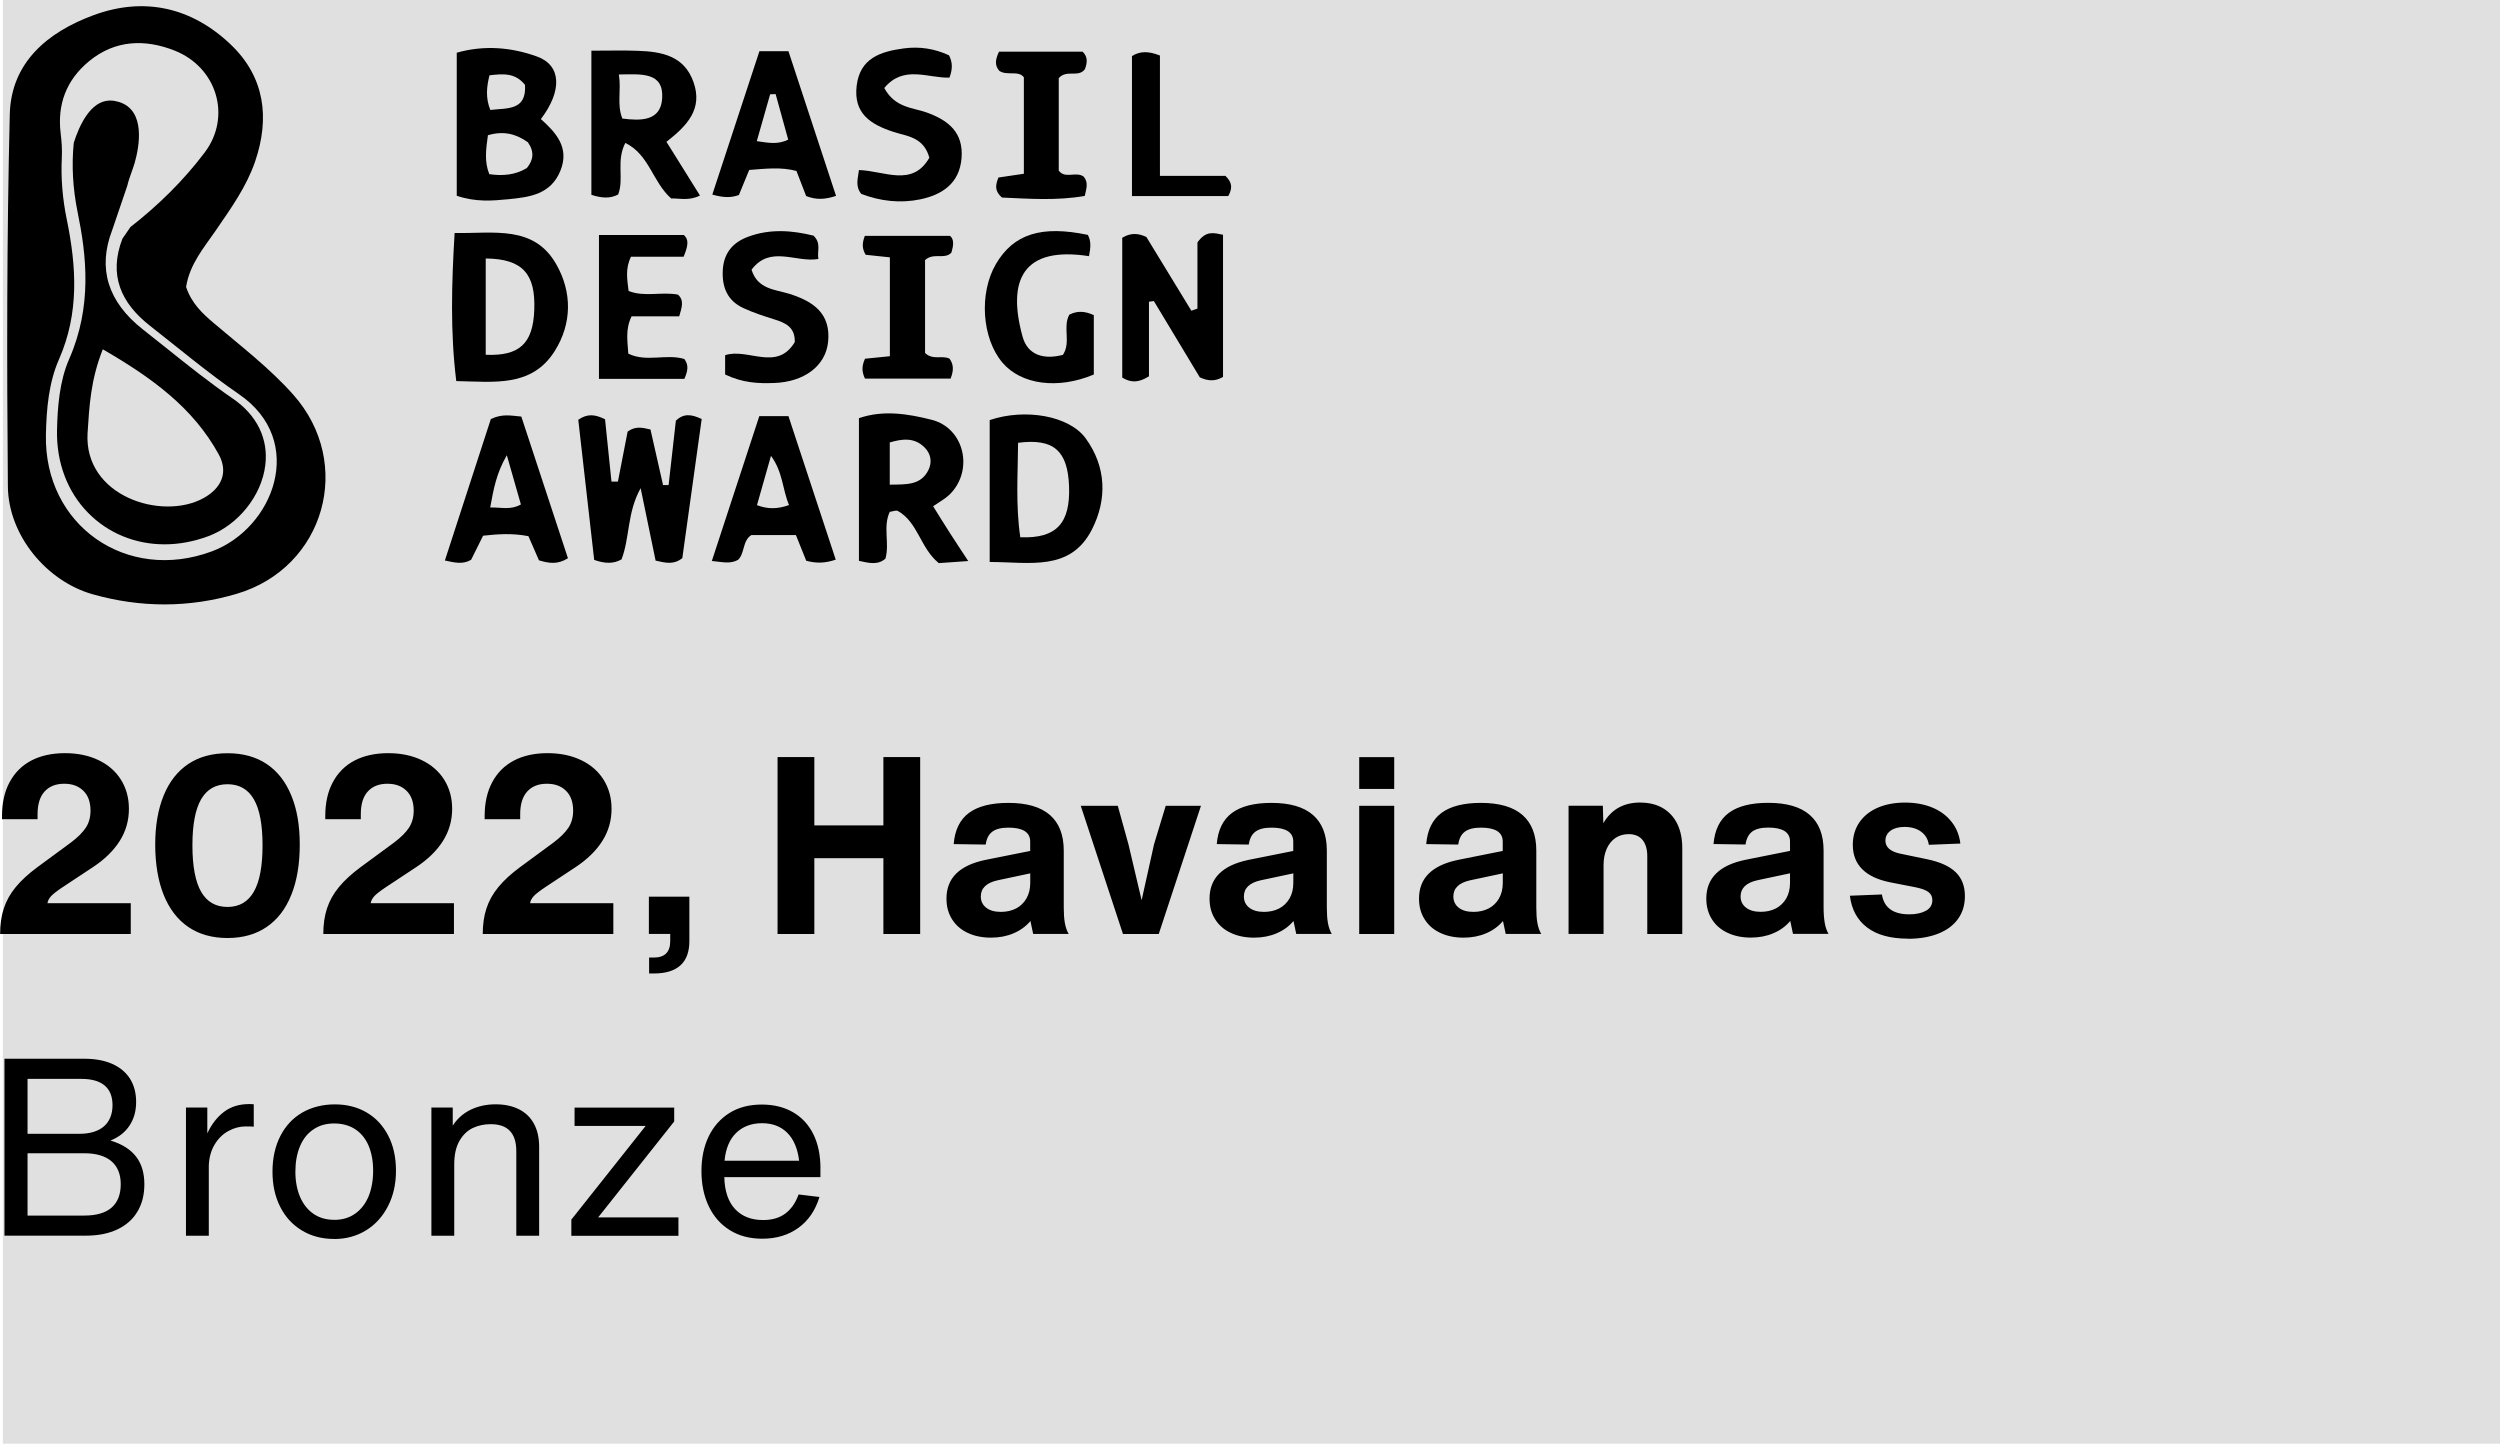<svg xmlns="http://www.w3.org/2000/svg" id="Layer_2" data-name="Layer 2" viewBox="0 0 419.27 242.12"><defs><style>      .cls-1 {        fill: #e0e0e0;      }    </style></defs><g id="Layer_3" data-name="Layer 3"><g><rect class="cls-1" x=".48" y="0" width="418.79" height="242.12"></rect><g><path d="m21.9,38.04l-.08.08c4.7-3.66,8.95-7.83,12.51-12.55,4.55-6.03,2.04-14.28-5.03-17.08-5.02-1.99-10.03-1.79-14.36,1.77-3.9,3.22-5.34,7.35-4.77,12.07.16,1.35.27,2.7.2,4.05-.18,3.49.12,6.98.82,10.39,1.64,7.96,2.11,15.73-1.29,23.47-1.73,3.94-2.11,8.33-2.2,12.66-.33,15.23,13.55,24.89,27.85,19.56,10.33-3.85,15.98-18.48,4.54-26.34-5.18-3.56-10.02-7.63-14.98-11.52-4.83-3.79-6.93-8.49-4.58-14.57m10.67,8.07c.93,2.79,2.73,4.45,4.62,6.06,4.57,3.89,9.36,7.53,13.37,12.04,10.23,11.51,5.29,29.01-9.5,33.39-8.01,2.37-16.13,2.34-24.16.07-7.71-2.18-14.14-9.88-14.21-18.1-.18-20.8-.19-41.6.32-62.39C1.85,10.48,7.99,5.39,15.65,2.56c8.55-3.17,16.53-1.31,23.06,4.92,5.68,5.42,6.58,12.29,4.07,19.62-1.47,4.27-4.09,7.9-6.62,11.59-1.99,2.9-4.35,5.61-4.95,9.43"></path><path d="m103.63,80.76c.55-2.85,1.11-5.68,1.63-8.38,1.3-.95,2.46-.68,3.83-.35.71,3.14,1.41,6.23,2.11,9.32h.93c.41-3.63.82-7.27,1.22-10.81,1.3-1.22,2.56-1.1,4.33-.27-1.08,7.76-2.18,15.62-3.25,23.33-1.43,1.15-2.76.81-4.48.42-.77-3.74-1.57-7.62-2.51-12.15-2.29,4.11-1.79,8.25-3.2,11.94-1.39.8-2.86.7-4.59.09-.89-7.83-1.79-15.71-2.67-23.5,1.55-1.08,2.83-.9,4.49-.09.35,3.36.71,6.91,1.08,10.46h1.06"></path><path d="m188.21,63.32v-23.45c1.47-.89,2.77-.74,4.05-.12,2.53,4.14,5.04,8.25,7.54,12.36.34-.12.68-.24,1.02-.36v-11.09c1.45-2.06,2.76-1.59,4.29-1.29v23.85c-1.38.79-2.54.68-3.89.07-2.51-4.18-5.11-8.49-7.71-12.8-.27.04-.55.07-.82.11v12.51c-1.88,1.18-3.12,1.03-4.49.21"></path><path d="m82.09,12.64c-.49,1.93-.67,3.8.14,5.8,2.83-.34,6.09.15,5.82-4.2-1.67-2.1-3.77-1.86-5.96-1.61m-.26,10.04c-.33,2.35-.62,4.44.23,6.54,2.25.32,4.32.16,6.29-1.02,1.08-1.32,1.33-2.7.18-4.33-1.82-1.29-3.9-2.01-6.7-1.18m-5.23,10.15V8.84c4.63-1.32,9.21-.9,13.49.65,4.07,1.48,4.22,5.74.62,10.48,2.53,2.27,4.84,4.78,3.28,8.65-1.6,3.96-5.11,4.44-8.71,4.79-2.76.27-5.49.5-8.68-.58"></path><path d="m103.79,12.49c.43,2.72-.37,4.99.58,7.39,3.05.4,6.44.46,6.68-3.37.29-4.49-3.52-4.07-7.26-4.02m-4.61-3.99c2.89,0,5.35-.07,7.8.02,3.99.14,7.77.82,9.33,5.26,1.58,4.49-1.04,7.27-4.54,10,1.83,2.94,3.65,5.86,5.62,9.01-1.87.95-3.49.43-4.82.5-3.14-2.77-3.66-7.35-7.7-9.32-1.58,3.07-.17,5.98-1.2,8.65-1.38.73-2.83.6-4.49.05V8.5Z"></path><path d="m149.22,81.28c2.79-.04,5.19.12,6.47-2.42.68-1.36.43-2.77-.64-3.83-1.76-1.75-3.82-1.41-5.83-.83v7.09Zm0,4.56c-1.18,2.52,0,5.21-.72,7.84-1.24,1.11-2.71.77-4.45.38v-23.93c4.08-1.41,8.23-.73,12.19.27,5.54,1.4,7.12,8.56,2.98,12.57-.74.71-1.69,1.21-2.73,1.93,1.02,1.63,1.89,3.05,2.79,4.45.9,1.41,1.83,2.8,3.1,4.74-2.03.14-3.58.25-4.94.35-3.11-2.53-3.47-6.83-6.85-8.74-.32-.18-.86.08-1.37.14"></path><path d="m171.12,90.1c6.07.25,8.4-2.35,8.17-8.56-.23-5.98-2.6-8.05-8.55-7.28-.03,5.17-.43,10.36.37,15.84m-5.13,4.15v-23.8c5.93-2,13.33-.75,16.11,3.08,3.45,4.77,3.61,10.2,1.04,15.26-3.62,7.11-10.48,5.46-17.14,5.46"></path><path d="m81.46,43.35v16.15c5.67.24,7.92-1.89,8.14-7.47.25-6.12-1.96-8.62-8.14-8.68m-5.21-4.27c6.62.1,13.29-1.36,17.05,5.26,2.66,4.68,2.64,9.91-.26,14.52-3.85,6.13-10.16,5.17-16.52,5.05-1.02-8.25-.78-16.29-.28-24.83"></path><path d="m114.64,43.06h-8.82c-1,2.04-.62,3.85-.4,5.74,2.68,1.06,5.49.09,8.27.61,1.08.95.67,2.12.22,3.64h-7.99c-1.08,2.23-.67,4.2-.55,6.26,3.04,1.49,6.39-.03,9.4.9.79,1.05.56,2.06,0,3.33h-14.32v-24.13h14.23c.96.85.64,1.99-.03,3.64"></path><path d="m182.43,39.38c.55,1,.52,2.06.2,3.58-11.02-1.71-13.78,3.93-11.13,13.52.86,3.13,3.64,3.86,6.76,3.03,1.4-2.11-.08-4.62,1.07-6.73,1.29-.68,2.6-.63,4.11.07v9.96c-6.01,2.53-12.17,1.71-15.32-1.99-3.46-4.08-3.96-11.65-1.09-16.55,2.96-5.04,7.62-6.51,15.4-4.88"></path><path d="m121.61,62.81v-3.24c3.79-1.27,8.69,2.81,11.68-2.2.07-2.49-1.54-3.22-3.41-3.8-1.76-.55-3.52-1.12-5.18-1.89-2.73-1.24-3.65-3.55-3.48-6.43.17-2.79,1.65-4.57,4.18-5.52,3.76-1.42,7.52-1.08,11.03-.21,1.35,1.31.57,2.56.82,3.91-3.77.67-8.07-2.38-11.21,1.8.99,3.28,3.97,3.32,6.28,4.03,4.1,1.27,7.04,3.33,6.56,8.07-.41,4.07-4.05,6.73-9.05,6.9-2.62.1-5.24,0-8.21-1.42"></path><path d="m148.3,14.76c1.8,3.32,4.71,3.26,7.07,4.09,3.71,1.32,6.23,3.38,5.89,7.66-.33,4.22-3.23,6.15-6.92,6.92-3.35.7-6.7.31-9.9-.91-1.05-1.31-.55-2.58-.39-4,4.27.12,8.95,2.93,11.81-2.07-.96-3.51-3.8-3.6-5.99-4.32-3.89-1.27-6.76-3.11-6.2-7.76.56-4.64,4.04-5.73,7.88-6.25,2.64-.36,5.19.03,7.61,1.16.62,1.19.6,2.37.07,3.74-3.58.11-7.7-2.18-10.93,1.74"></path><path d="m130.08,15.78c-.31.01-.62.02-.92.03-.74,2.58-1.47,5.15-2.24,7.86,2.05.31,3.53.59,5.27-.25-.7-2.54-1.4-5.09-2.11-7.64m-6.16,16.92c-1.33.5-2.65.45-4.46-.07,2.66-8.09,5.27-16.04,7.9-24.04h4.87c2.64,8.02,5.3,16.11,7.98,24.26-1.87.63-3.34.68-5.01.03-.52-1.33-1.07-2.74-1.63-4.21-2.62-.7-5.18-.37-7.92-.17-.58,1.42-1.16,2.81-1.73,4.2"></path><path d="m132.33,84.71c-1.11-2.59-1.01-5.52-3.03-8.26-.86,3.03-1.6,5.62-2.35,8.27,1.82.68,3.4.68,5.38-.02m-4.99-14.91h4.89c2.65,8.05,5.28,16.04,7.93,24.07-1.83.62-3.31.63-4.95.18-.55-1.36-1.11-2.77-1.73-4.31h-7.46c-1.52.92-1.08,3.05-2.24,4.16-1.26.7-2.45.4-4.4.19,2.7-8.23,5.3-16.15,7.96-24.29"></path><path d="m82.21,85.11c1.89-.05,3.36.48,5.15-.51-.72-2.51-1.43-5.01-2.36-8.25-1.76,3.04-2.2,5.56-2.79,8.76m.1-14.83c1.89-.9,3.24-.6,5.12-.42,2.59,7.86,5.2,15.82,7.82,23.76-1.75,1.1-3.2.85-4.86.35-.57-1.32-1.17-2.69-1.77-4.05-2.6-.51-5.02-.37-7.6-.08-.67,1.35-1.35,2.7-2.01,4.04-1.34.79-2.64.51-4.4.12,2.62-8.06,5.16-15.89,7.7-23.7"></path><path d="m181.56,8.67c.93.87.77,1.9.39,2.93-1.09,1.49-3.08-.01-4.39,1.51v15.5c1.04,1.45,2.91.08,4.18,1.01.82.97.47,1.98.18,3.24-4.76.83-9.46.46-13.89.27-1.29-1.13-1.07-2.14-.58-3.36,1.26-.18,2.6-.38,4.26-.63V12.96c-.93-1.21-2.79-.2-4.11-1.07-.81-.92-.69-1.92-.05-3.23h14.01Z"></path><path d="m149.25,43.16c-1.58-.17-2.89-.3-4.07-.43-.64-1.08-.6-1.96-.14-3.17h14.29c.72.59.58,1.62.23,2.8-1.12,1.24-2.99-.07-4.42,1.26v15.58c1.31,1.26,2.85.33,4.1.95.7.96.73,1.98.18,3.35h-14.35c-.53-1.07-.59-2.08,0-3.34,1.23-.12,2.57-.26,4.17-.42v-16.58Z"></path><path d="m205.51,29.49c1.24,1.19,1.15,2.16.48,3.39h-16.15V9.41c1.34-.87,2.79-.85,4.69-.1v20.18h10.98Z"></path><path d="m14.69,72.57c.29-4.42.49-8.8,2.55-13.99,8.29,4.8,15.14,9.8,19.43,17.6,1.71,3.11.4,5.75-2.56,7.37-6.98,3.82-20.11-.33-19.42-10.99m29.8,5.48c.55-4.43-1.38-8.4-5.43-11.18-3.89-2.67-7.62-5.65-11.23-8.54-1.28-1.02-2.55-2.04-3.84-3.05-5.91-4.63-7.65-10.24-5.18-16.66l2.52-7.4c.2-.83.47-1.61.74-2.36.2-.54.37-1.05.52-1.55.74-2.6,1.95-8.81-2.67-10.21-.51-.15-.99-.23-1.45-.23-3.35,0-5.24,4.37-6.1,7.1-.38,3.76-.16,7.67.65,11.64,1.48,7.2,2.47,15.74-1.41,24.59-1.66,3.78-1.96,8.17-2.05,11.96-.11,5.39,1.73,10.31,5.2,13.84,3.35,3.42,7.9,5.3,12.84,5.3,2.43,0,4.89-.46,7.32-1.36,5-1.86,8.94-6.76,9.57-11.9"></path></g><g><path d="m127.81,188.37c1.74,0,3.15.54,4.23,1.62s1.73,2.64,1.98,4.67h-12.51c.2-2.05.86-3.62,1.98-4.69,1.12-1.07,2.56-1.6,4.32-1.6m9.79,7.62c0-2.22-.39-4.14-1.18-5.75-.79-1.61-1.93-2.85-3.42-3.71-1.49-.86-3.23-1.29-5.23-1.29-2.11,0-3.93.47-5.44,1.42-1.51.95-2.67,2.26-3.48,3.93-.81,1.68-1.21,3.62-1.21,5.82s.41,4.18,1.23,5.9c.82,1.71,1.99,3.04,3.52,3.99,1.52.96,3.35,1.44,5.45,1.44,2.36,0,4.39-.61,6.07-1.83,1.68-1.22,2.85-2.95,3.52-5.17l-3.5-.42c-.5,1.39-1.23,2.45-2.21,3.19-.97.73-2.22,1.1-3.74,1.1-1.98,0-3.54-.61-4.69-1.83-1.15-1.22-1.76-3.01-1.82-5.37h16.12v-1.42Zm-37.28,8.17l12.75-16.08v-2.33h-16.71v3.08h11.92l-12.46,15.71v2.71h17.96v-3.08h-13.46Zm-17.18-18.96c-1.58,0-3,.32-4.25.93-1.25.62-2.23,1.51-2.96,2.65v-3.04h-3.58v21.5h3.83v-11.96c0-1.61.29-2.92.87-3.94.58-1.01,1.33-1.73,2.25-2.17.92-.43,1.92-.64,3-.64,2.86,0,4.29,1.51,4.29,4.54v14.17h3.83v-14.92c0-1.5-.29-2.79-.87-3.86-.58-1.07-1.42-1.88-2.52-2.43-1.1-.55-2.4-.83-3.9-.83m-27.09,19.37c-1.33,0-2.48-.33-3.46-1-.97-.67-1.72-1.61-2.25-2.83-.52-1.22-.79-2.64-.79-4.25s.26-3.03.77-4.25c.51-1.22,1.26-2.17,2.25-2.83.98-.67,2.14-1,3.48-1s2.54.32,3.52.96c.98.64,1.73,1.55,2.25,2.75.51,1.2.77,2.6.77,4.21s-.26,3.08-.77,4.32c-.52,1.23-1.27,2.2-2.25,2.89-.99.7-2.16,1.04-3.52,1.04m0,3.21c2,0,3.79-.49,5.36-1.46,1.57-.97,2.8-2.33,3.68-4.07.89-1.73,1.33-3.71,1.33-5.93s-.43-4.21-1.31-5.9c-.87-1.68-2.08-2.97-3.62-3.87-1.54-.9-3.32-1.35-5.32-1.35s-3.87.46-5.46,1.37c-1.58.92-2.81,2.23-3.68,3.93-.87,1.71-1.32,3.7-1.32,5.98s.43,4.18,1.29,5.89c.86,1.71,2.08,3.04,3.65,3.98,1.57.95,3.37,1.42,5.39,1.42m-14.26-22.62c-1.64,0-3.04.43-4.18,1.29-1.15.86-2.1,2.07-2.82,3.62v-4.33h-3.58v21.5h3.83v-11.75c.05-1.39.39-2.58,1-3.58.61-1,1.38-1.75,2.32-2.25.93-.5,1.88-.75,2.85-.75.61,0,1.07.01,1.37.04v-3.75c-.17-.03-.43-.04-.79-.04m-27.65,18.71H4.62v-10.46h9.5c2,0,3.52.45,4.56,1.33,1.04.89,1.57,2.18,1.57,3.87s-.51,3.03-1.54,3.92c-1.03.89-2.55,1.33-4.58,1.33m-.46-22.92c1.7,0,2.99.37,3.87,1.1.89.74,1.33,1.85,1.33,3.32s-.48,2.71-1.44,3.54-2.34,1.25-4.14,1.25H4.62v-9.21h9.04Zm4.87,10.33c1.39-.55,2.45-1.39,3.18-2.5.74-1.11,1.11-2.43,1.11-3.96s-.35-2.83-1.04-3.92c-.7-1.08-1.7-1.91-3-2.48-1.3-.57-2.86-.85-4.67-.85H.75v29.67h13.67c2.03,0,3.78-.35,5.25-1.04,1.47-.7,2.6-1.68,3.37-2.98.78-1.29,1.17-2.82,1.17-4.6,0-1.89-.46-3.44-1.4-4.65-.93-1.2-2.35-2.1-4.27-2.68"></path><path d="m319.99,157.44c1.92,0,3.6-.29,5.04-.85,1.45-.57,2.56-1.39,3.33-2.46.78-1.07,1.17-2.35,1.17-3.85,0-1.67-.51-3-1.54-4-1.02-1-2.61-1.72-4.75-2.17l-4.62-.96c-1.61-.36-2.42-1.08-2.42-2.17,0-.7.3-1.25.87-1.67.58-.42,1.36-.63,2.33-.63,1.11,0,2.04.26,2.77.79.74.53,1.17,1.26,1.31,2.21l5.29-.21c-.17-1.39-.65-2.61-1.48-3.65-.82-1.04-1.9-1.84-3.23-2.39s-2.86-.83-4.58-.83-3.28.29-4.6.87c-1.32.58-2.34,1.41-3.07,2.48-.72,1.07-1.08,2.32-1.08,3.73,0,1.67.52,3.03,1.57,4.08,1.04,1.05,2.6,1.79,4.69,2.21l4.24.83c1,.2,1.73.46,2.17.79.45.33.67.79.67,1.37,0,.78-.35,1.37-1.06,1.77-.71.4-1.64.61-2.82.61-2.69,0-4.22-1.11-4.58-3.33l-5.37.21c.28,2.3,1.24,4.08,2.9,5.33,1.65,1.25,3.93,1.87,6.85,1.87m-24.7-4.5c-1.05,0-1.88-.24-2.48-.71-.6-.47-.9-1.1-.9-1.87,0-.7.24-1.27.71-1.73.48-.45,1.17-.78,2.08-.98l5.5-1.17v1.58c0,1.03-.21,1.91-.64,2.65-.43.73-1.02,1.29-1.75,1.67-.74.37-1.58.56-2.52.56m11.37,3.71c-.3-.53-.52-1.15-.64-1.87-.12-.72-.19-1.6-.19-2.62v-9.5c0-2.64-.77-4.63-2.33-5.98-1.55-1.35-3.87-2.02-6.96-2.02-2.89,0-5.09.56-6.6,1.68-1.52,1.12-2.37,2.87-2.57,5.23l5.37.08c.14-1,.52-1.72,1.12-2.17.61-.45,1.52-.67,2.71-.67s2.1.2,2.71.58c.61.39.92.97.92,1.75v1.58l-7.5,1.5c-2.17.45-3.8,1.21-4.89,2.29-1.1,1.08-1.65,2.49-1.65,4.21,0,1.3.31,2.45.92,3.43.61.99,1.48,1.76,2.61,2.29,1.12.54,2.43.82,3.93.82,1.39,0,2.65-.24,3.79-.73,1.14-.48,2.08-1.17,2.83-2.06.06.28.21,1,.46,2.17h5.96Zm-31.57-22.04c-1.39,0-2.6.29-3.62.85-1.03.57-1.89,1.44-2.58,2.61l-.08-2.92h-5.75v21.5h5.87v-11.5c0-1.05.17-1.98.52-2.77.35-.79.84-1.4,1.48-1.83.64-.43,1.37-.64,2.21-.64,1.02,0,1.8.33,2.33.98.52.65.79,1.55.79,2.69v13.08h5.87v-14.42c0-1.55-.28-2.9-.83-4.04-.56-1.14-1.36-2.02-2.42-2.65-1.06-.62-2.32-.93-3.79-.93m-27.98,18.33c-1.06,0-1.89-.24-2.48-.71s-.89-1.1-.89-1.87c0-.7.23-1.27.71-1.73.47-.45,1.17-.78,2.08-.98l5.5-1.17v1.58c0,1.03-.22,1.91-.65,2.65-.43.73-1.01,1.29-1.75,1.67-.74.37-1.58.56-2.52.56m11.37,3.71c-.31-.53-.52-1.15-.65-1.87-.13-.72-.18-1.6-.18-2.62v-9.5c0-2.64-.78-4.63-2.33-5.98-1.56-1.35-3.87-2.02-6.96-2.02-2.89,0-5.1.56-6.61,1.68-1.51,1.12-2.37,2.87-2.56,5.23l5.37.08c.14-1,.51-1.72,1.12-2.17.61-.45,1.51-.67,2.71-.67s2.1.2,2.71.58c.61.39.92.97.92,1.75v1.58l-7.5,1.5c-2.17.45-3.8,1.21-4.9,2.29-1.1,1.08-1.64,2.49-1.64,4.21,0,1.3.3,2.45.92,3.43.61.99,1.48,1.76,2.6,2.29,1.12.54,2.44.82,3.94.82,1.39,0,2.65-.24,3.79-.73,1.14-.48,2.08-1.17,2.83-2.06.05.28.21,1,.46,2.17h5.96Zm-30.53,0h5.87v-21.5h-5.87v21.5Zm0-24.33h5.87v-5.33h-5.87v5.33Zm-15.97,20.62c-1.06,0-1.88-.24-2.48-.71-.6-.47-.89-1.1-.89-1.87,0-.7.23-1.27.71-1.73.47-.45,1.17-.78,2.08-.98l5.5-1.17v1.58c0,1.03-.21,1.91-.65,2.65-.43.73-1.01,1.29-1.75,1.67-.73.37-1.58.56-2.52.56m11.37,3.71c-.31-.53-.52-1.15-.65-1.87-.13-.72-.18-1.6-.18-2.62v-9.5c0-2.64-.78-4.63-2.33-5.98-1.56-1.35-3.87-2.02-6.96-2.02-2.89,0-5.09.56-6.61,1.68-1.51,1.12-2.37,2.87-2.56,5.23l5.37.08c.14-1,.51-1.72,1.12-2.17.61-.45,1.51-.67,2.71-.67s2.1.2,2.71.58c.61.39.92.97.92,1.75v1.58l-7.5,1.5c-2.17.45-3.8,1.21-4.9,2.29-1.1,1.08-1.64,2.49-1.64,4.21,0,1.3.3,2.45.92,3.43.61.99,1.48,1.76,2.6,2.29,1.12.54,2.44.82,3.94.82,1.39,0,2.65-.24,3.79-.73,1.14-.48,2.08-1.17,2.83-2.06.05.28.21,1,.46,2.17h5.96Zm-27.85-21.5l-1.96,6.46-2.08,9.37-2.21-9.37-1.79-6.46h-6.21l7.08,21.5h6l7.08-21.5h-5.92Zm-27.64,17.79c-1.06,0-1.89-.24-2.48-.71s-.89-1.1-.89-1.87c0-.7.23-1.27.71-1.73.47-.45,1.17-.78,2.08-.98l5.5-1.17v1.58c0,1.03-.22,1.91-.65,2.65-.43.73-1.01,1.29-1.75,1.67-.74.37-1.58.56-2.52.56m11.37,3.71c-.31-.53-.52-1.15-.65-1.87-.13-.72-.18-1.6-.18-2.62v-9.5c0-2.64-.78-4.63-2.33-5.98-1.56-1.35-3.87-2.02-6.96-2.02-2.89,0-5.1.56-6.61,1.68-1.51,1.12-2.37,2.87-2.56,5.23l5.37.08c.14-1,.51-1.72,1.12-2.17.61-.45,1.51-.67,2.71-.67s2.1.2,2.71.58c.61.39.92.97.92,1.75v1.58l-7.5,1.5c-2.17.45-3.8,1.21-4.9,2.29-1.1,1.08-1.64,2.49-1.64,4.21,0,1.3.3,2.45.92,3.43.61.99,1.48,1.76,2.6,2.29,1.12.54,2.44.82,3.94.82,1.39,0,2.65-.24,3.79-.73,1.14-.48,2.08-1.17,2.83-2.06.05.28.21,1,.46,2.17h5.96Zm-31.08-29.67v11.46h-11.58v-11.46h-6.17v29.67h6.17v-12.71h11.58v12.71h6.17v-29.67h-6.17Zm-39.29,36.29h.79c1.97,0,3.46-.45,4.46-1.36,1-.9,1.5-2.26,1.5-4.06v-7.46h-6.79v6.25h3.58v1.21c0,1.83-.92,2.75-2.75,2.75h-.79v2.67Zm-27.92-6.62h21.92v-5.17h-13.96c.05-.39.25-.77.58-1.15.33-.37,1-.89,2-1.56l5.04-3.33c1.97-1.3,3.47-2.77,4.5-4.4,1.03-1.62,1.54-3.42,1.54-5.39,0-1.83-.45-3.46-1.33-4.87-.89-1.42-2.14-2.51-3.77-3.29-1.62-.78-3.51-1.17-5.65-1.17s-4.08.42-5.64,1.25c-1.57.83-2.78,2.04-3.62,3.62-.85,1.58-1.27,3.47-1.27,5.67v.54h5.96v-.83c0-1.7.4-2.97,1.19-3.83.79-.86,1.88-1.29,3.27-1.29s2.4.39,3.21,1.17c.8.78,1.21,1.89,1.21,3.33,0,1.11-.26,2.07-.79,2.87-.53.8-1.35,1.62-2.46,2.46l-5.67,4.17c-1.5,1.11-2.71,2.22-3.62,3.33-.92,1.11-1.58,2.3-2,3.58-.42,1.28-.62,2.71-.62,4.29m-26.75,0h21.92v-5.17h-13.96c.05-.39.25-.77.58-1.15.33-.37,1-.89,2-1.56l5.04-3.33c1.97-1.3,3.47-2.77,4.5-4.4,1.02-1.62,1.54-3.42,1.54-5.39,0-1.83-.45-3.46-1.33-4.87-.89-1.42-2.15-2.51-3.77-3.29-1.62-.78-3.51-1.17-5.64-1.17s-4.08.42-5.65,1.25-2.78,2.04-3.62,3.62c-.85,1.58-1.27,3.47-1.27,5.67v.54h5.96v-.83c0-1.7.39-2.97,1.18-3.83.79-.86,1.88-1.29,3.27-1.29s2.4.39,3.21,1.17c.8.78,1.21,1.89,1.21,3.33,0,1.11-.27,2.07-.79,2.87-.53.8-1.35,1.62-2.46,2.46l-5.67,4.17c-1.5,1.11-2.71,2.22-3.62,3.33-.92,1.11-1.58,2.3-2,3.58-.42,1.28-.62,2.71-.62,4.29m-16.07-4.54c-1.97,0-3.44-.85-4.42-2.54-.97-1.7-1.46-4.29-1.46-7.79s.49-6.05,1.46-7.73c.98-1.68,2.45-2.52,4.42-2.52s3.45.84,4.42,2.52c.98,1.68,1.46,4.26,1.46,7.73s-.48,6.07-1.46,7.77c-.97,1.7-2.44,2.56-4.42,2.56m0,5.21c2.58,0,4.78-.62,6.58-1.86,1.81-1.23,3.18-3.02,4.12-5.37.95-2.35,1.42-5.15,1.42-8.43s-.47-5.95-1.42-8.25c-.94-2.3-2.32-4.07-4.12-5.27-1.8-1.21-4-1.81-6.58-1.81s-4.77.6-6.58,1.81c-1.8,1.21-3.18,2.97-4.12,5.27-.94,2.3-1.42,5.05-1.42,8.25s.48,6.09,1.42,8.43c.95,2.35,2.32,4.14,4.12,5.37,1.81,1.24,4,1.86,6.58,1.86m-38.14-.67h21.92v-5.17H7.96c.05-.39.25-.77.58-1.15.33-.37,1-.89,2-1.56l5.04-3.33c1.97-1.3,3.47-2.77,4.5-4.4,1.03-1.62,1.54-3.42,1.54-5.39,0-1.83-.45-3.46-1.33-4.87-.89-1.42-2.14-2.51-3.77-3.29-1.62-.78-3.51-1.17-5.64-1.17s-4.08.42-5.65,1.25c-1.57.83-2.77,2.04-3.62,3.62-.85,1.58-1.27,3.47-1.27,5.67v.54h5.96v-.83c0-1.7.4-2.97,1.19-3.83.79-.86,1.88-1.29,3.27-1.29s2.4.39,3.21,1.17c.8.78,1.21,1.89,1.21,3.33,0,1.11-.26,2.07-.79,2.87-.53.8-1.35,1.62-2.46,2.46l-5.67,4.17c-1.5,1.11-2.71,2.22-3.62,3.33-.92,1.11-1.58,2.3-2,3.58-.42,1.28-.62,2.71-.62,4.29"></path></g></g></g></svg>